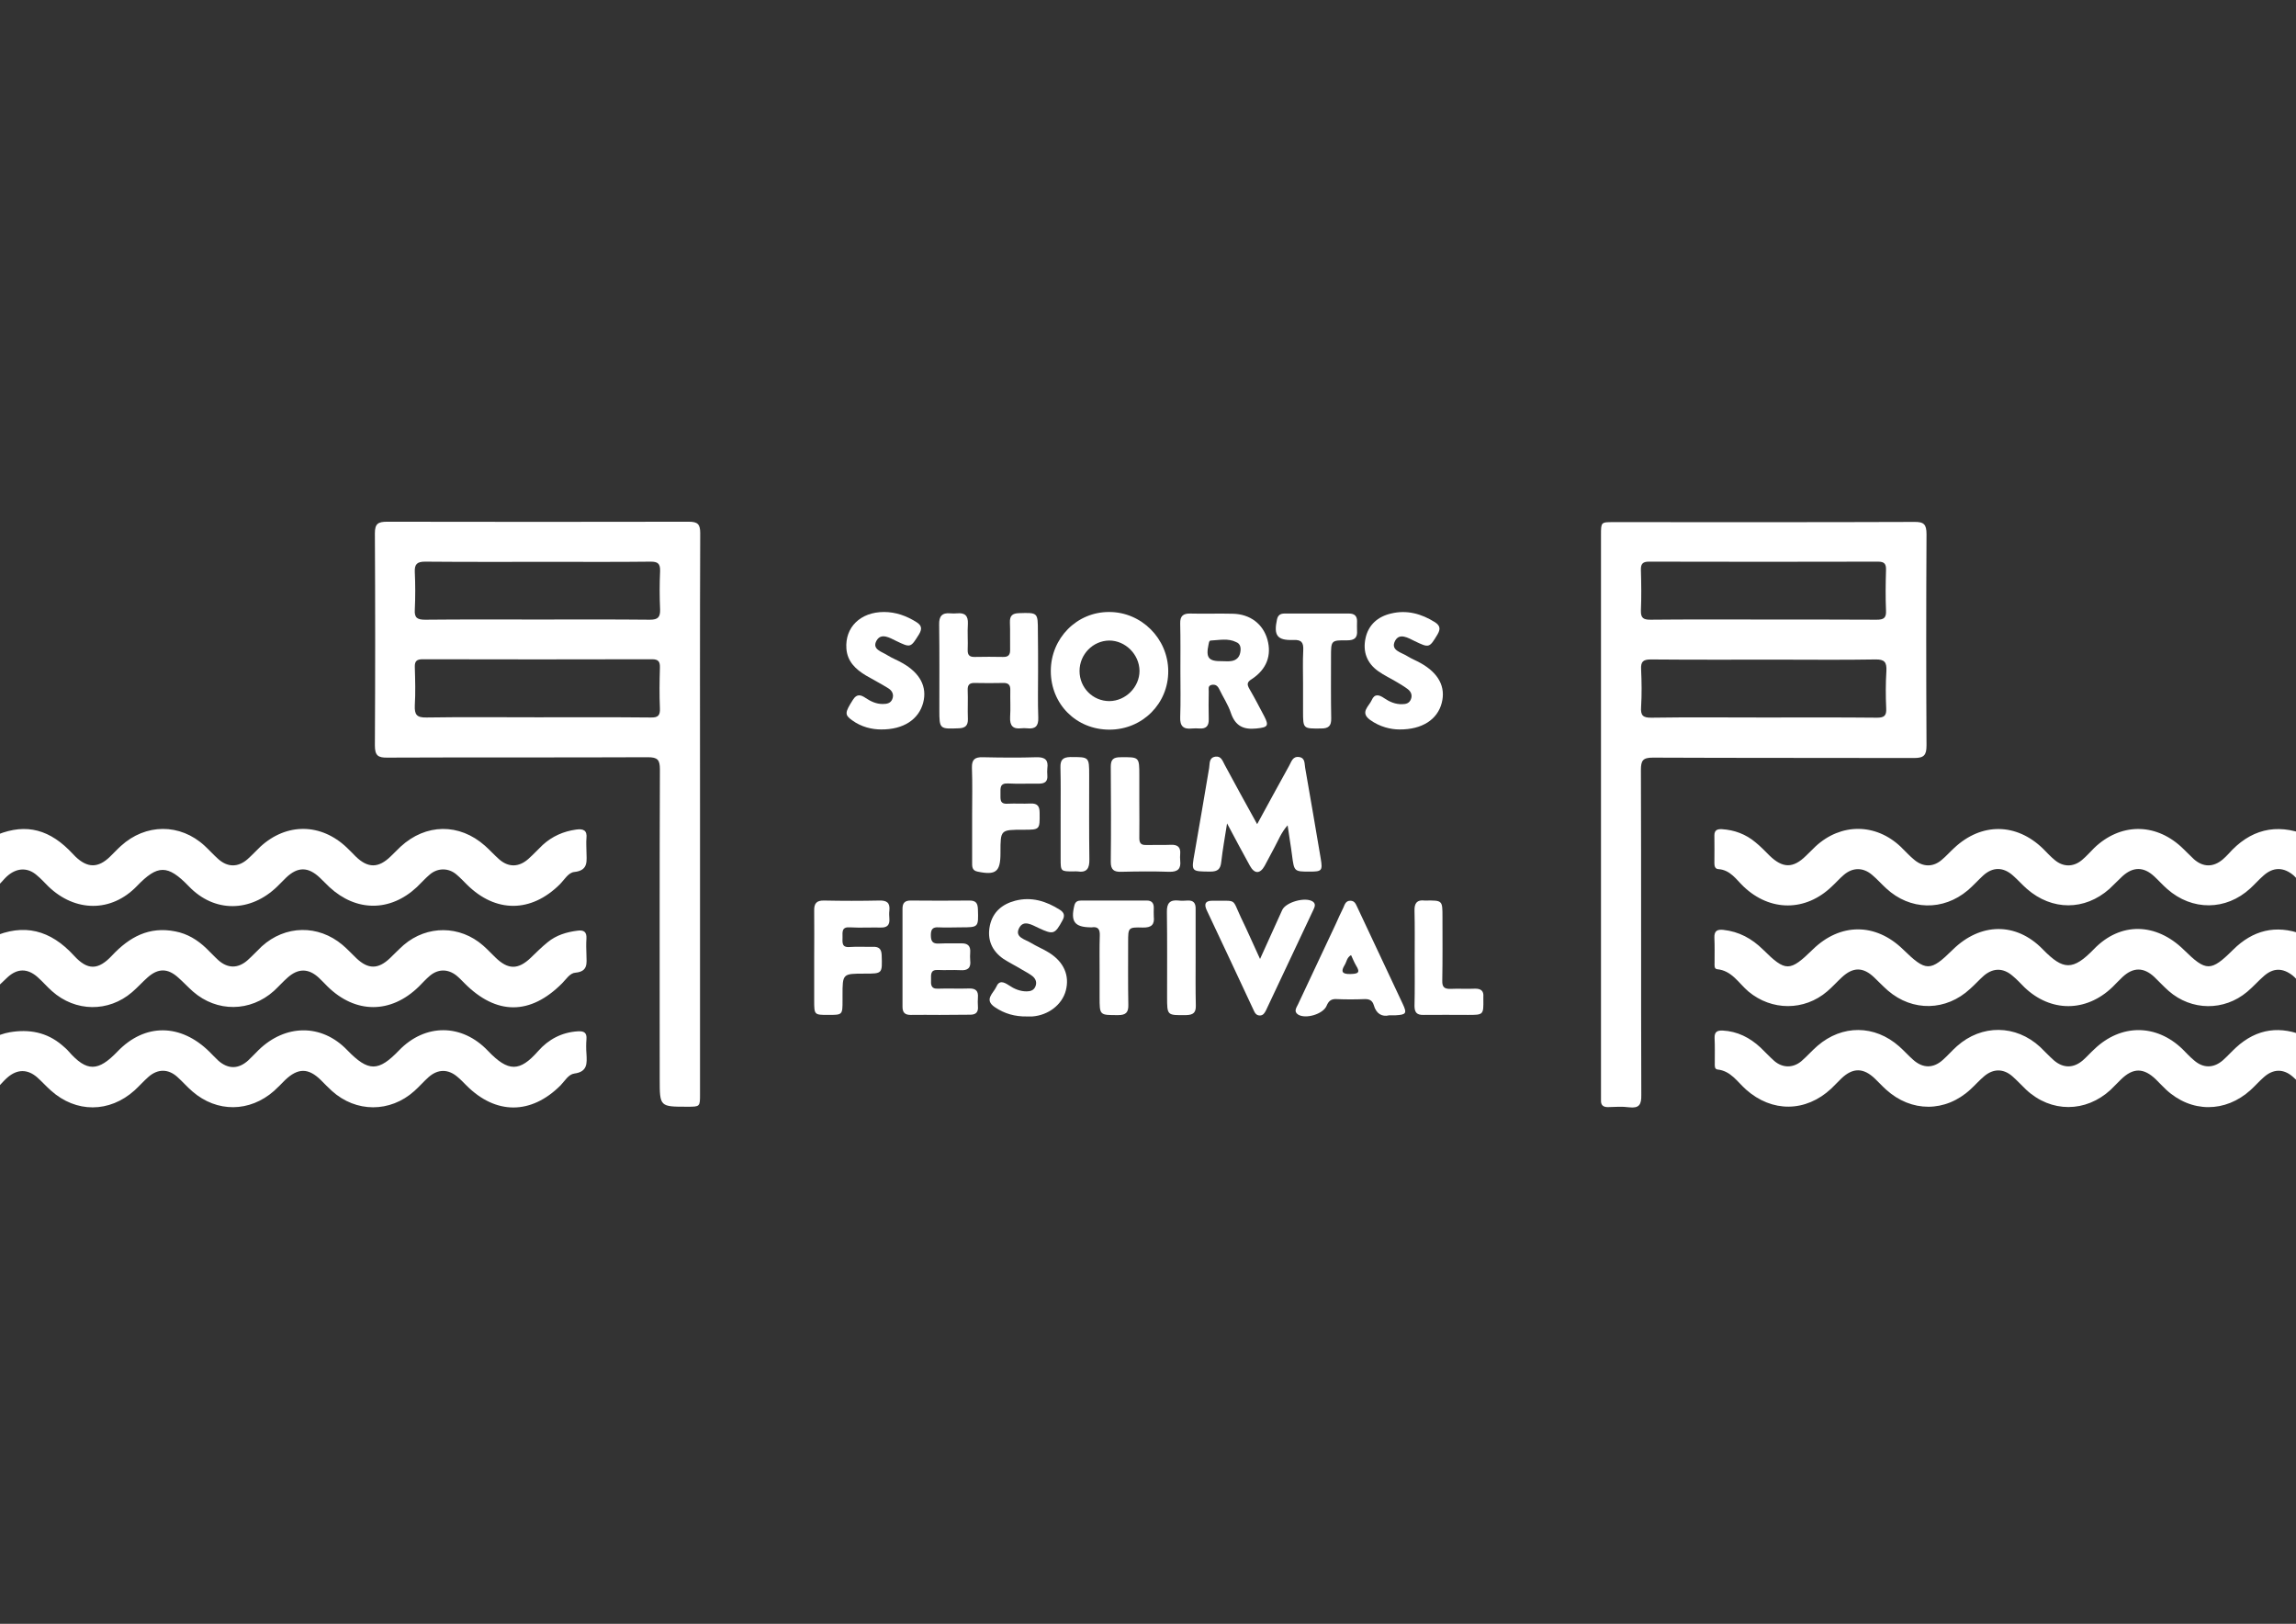 <?xml version="1.0" encoding="utf-8"?>
<!-- Generator: Adobe Illustrator 20.1.0, SVG Export Plug-In . SVG Version: 6.00 Build 0)  -->
<svg version="1.1" id="Layer_1" xmlns="http://www.w3.org/2000/svg" xmlns:xlink="http://www.w3.org/1999/xlink" x="0px" y="0px"
	 viewBox="0 0 1190.6 841.9" style="enable-background:new 0 0 1190.6 841.9;" xml:space="preserve">
<rect x="0" y="0" width="1190.6" height="841.9" fill="#333333" stroke="none"/>
<style type="text/css">
	.st0{fill:#FFFFFF;}
</style>
<path class="st0" d="M-4,485.9c16.4-7.4,30.2-3.7,42.3,9.5c7.1,7.8,12.6,7.7,19.8,0c9-9.6,19.2-15.2,32.8-12.5
	c6.3,1.2,11.5,4.4,16,8.7c2.2,2.1,4.2,4.3,6.4,6.3c4.8,4.2,10,4.3,14.9,0.1c2.6-2.3,5-4.9,7.5-7.3c12.2-11.1,29.3-11.4,41.9-0.8
	c2.5,2.1,4.8,4.6,7.2,6.9c6.1,5.8,11.3,5.8,17.4,0c2.4-2.3,4.7-4.7,7.2-6.9c12.1-10.3,29.1-10.2,41.1,0.3c2.3,2,4.3,4.2,6.5,6.3
	c6.5,6.3,11.7,6.3,18.2,0.1c2.9-2.8,5.7-5.6,8.8-8.1c4.5-3.7,9.9-5.3,15.6-6c3.2-0.4,4.7,0.7,4.5,4.1c-0.2,2.8-0.1,5.7,0,8.5
	c0.1,4.3,0.9,8.6-5.7,9.2c-2.9,0.2-4.8,3.4-6.9,5.5c-16.5,16.6-34.1,16.6-50.6,0c-1.4-1.4-2.8-2.9-4.3-4.1
	c-4.4-3.4-9.4-3.4-13.7,0.2c-2,1.7-3.8,3.7-5.7,5.6c-14.5,14.2-32.9,14.2-47.4-0.1c-1.5-1.5-3-3.1-4.6-4.6c-5.3-4.8-10.6-4.8-16,0
	c-2.5,2.2-4.7,4.7-7.2,7c-12.2,10.9-29.5,11.1-41.9,0.3c-2.6-2.3-5-4.9-7.6-7.2c-5.5-5-10.5-5-16-0.1c-2.7,2.4-5.2,5.2-8,7.6
	c-12.2,10.5-29.4,10.3-41.5-0.5c-2.6-2.3-4.9-5-7.5-7.3c-5.2-4.6-10.5-4.6-15.6,0.1c-2.7,2.5-5.3,5-8,7.6C-4,504.6-4,495.2-4,485.9z
	"/>
<path class="st0" d="M-4,433.9c15.2-7.1,27.8-5,39.7,6.7c1.2,1.2,2.3,2.4,3.5,3.6c6.2,5.9,11.7,5.9,17.8,0c1.9-1.8,3.7-3.8,5.7-5.6
	c12.8-11.7,30.7-11.8,43.4-0.1c2.5,2.3,4.7,4.8,7.2,7c4.8,4.2,10.1,4.2,14.9,0.1c2.4-2.1,4.5-4.4,6.8-6.6
	c13.6-12.5,31.5-12.3,44.9,0.5c1.6,1.5,3.1,3.1,4.6,4.6c6.3,6.1,11.8,6.1,18.2-0.2c1.7-1.6,3.3-3.3,5-4.9
	c13.1-12.1,30.5-12.3,43.8-0.5c2.5,2.2,4.7,4.7,7.2,6.9c4.9,4.4,10.3,4.3,15.2,0c2.6-2.3,5-4.9,7.5-7.3c4.9-4.5,10.8-7.1,17.4-8
	c3.6-0.5,5.8,0.3,5.3,4.6c-0.2,2.1,0,4.3,0,6.5c0,4.8,1.4,10.1-6.3,10.9c-3.1,0.3-5.1,4-7.5,6.4c-14.9,14.8-33.3,14.9-48.2,0.1
	c-1.8-1.8-3.5-3.6-5.4-5.2c-4.1-3.5-9.6-3.5-13.7-0.1c-2.4,2-4.5,4.4-6.8,6.6c-13.8,12.9-31.4,12.9-45.3,0.1c-1.7-1.6-3.3-3.3-5-4.9
	c-6.1-5.8-11.5-5.8-17.5-0.1c-1.6,1.5-3,3.1-4.6,4.6c-13.8,13.4-32.6,13.8-45.9-0.1c-11-11.4-16.2-11.2-26.9-0.1
	c-13.3,13.8-32.1,13.5-45.9,0.2c-2-2-3.9-4.1-6.1-5.9c-4.5-3.9-9.8-3.8-14.5-0.1c-3,2.3-4.8,6-8.6,7.4C-4,451.9-4,442.9-4,433.9z"/>
<path class="st0" d="M-4,537.9c3-0.9,5.9-2.2,9-2.7c10-1.7,19.2-0.1,27.2,6.7c1.1,1,2.3,1.9,3.3,3.1c9.6,11,15.5,10.5,25.4,0.2
	c14.3-14.9,32.9-14.5,47.7,0.1c1.5,1.5,3,3.1,4.6,4.6c5.1,4.5,10.5,4.5,15.6-0.2c1.8-1.7,3.5-3.5,5.3-5.3
	c13.8-13.4,32.6-13.8,45.9,0c11.1,11.5,16.3,11.2,26.9,0.2c13.5-14,32.6-14,46.1,0.2c10.6,11.1,16.5,11,26.1,0.1
	c5.3-6,12.2-9.7,20.5-10.2c3.1-0.2,4.8,0.6,4.5,4.1c-0.2,2.5-0.2,5,0,7.5c0.3,5,0.6,9.4-6.3,10.3c-3,0.4-4.9,3.8-7.1,6.1
	c-15.3,15.3-33.6,15.3-48.8,0.1c-1.5-1.5-3-3.1-4.7-4.5c-4.8-4.1-10.1-4.1-14.9,0.1c-2.6,2.3-4.9,5-7.5,7.3
	c-12.5,11.2-30.2,11.2-42.7-0.1c-2-1.8-3.8-3.7-5.7-5.6c-6.5-6.4-11.9-6.4-18.6,0c-1.9,1.9-3.7,3.8-5.7,5.6
	c-12.6,11.1-29.6,11.3-42.3,0.3c-2.8-2.4-5.2-5.2-7.9-7.6c-4.7-4.2-10.1-4.2-14.9,0c-2.5,2.2-4.7,4.7-7.2,7
	c-13,11.7-30.4,11.8-43.4,0.1c-2.5-2.2-4.7-4.7-7.2-6.9c-5-4.3-10.3-4.2-15.3,0.1c-2.8,2.4-4.8,5.5-8,7.4C-4,556.6-4,547.2-4,537.9z
	"/>
<path class="st0" d="M1196,511.9c-3.2-1.1-4.6-4.1-7.1-6.1c-5.1-4-10-4.1-14.9,0.2c-3,2.6-5.7,5.7-8.7,8.2
	c-12,10.1-28.9,9.9-40.7-0.4c-2.6-2.3-5-4.9-7.5-7.3c-5.5-5.1-10.9-5.1-16.4,0c-1.8,1.7-3.5,3.5-5.3,5.3
	c-13.7,13.1-32,13.1-45.6,0.1c-2-2-3.9-4.1-6.1-5.9c-4.8-4.2-10-4.3-14.9-0.2c-2.5,2.2-4.7,4.7-7.2,6.9
	c-12.4,11.5-29.8,11.9-42.6,0.9c-2.5-2.2-4.8-4.6-7.2-6.9c-5.7-5.4-10.9-5.4-16.7,0c-2.6,2.4-4.9,5-7.6,7.3
	c-11.9,10.2-28.8,10.1-40.8,0.1c-5.1-4.3-8.6-10.9-16.3-11.6c-1.6-0.2-1.3-2.1-1.3-3.4c0-4.3,0.1-8.7-0.1-13c-0.1-3.5,1.5-4.3,4.6-4
	c8.2,0.9,14.8,4.5,20.6,10.2c11.8,11.7,13.9,11.6,25.9-0.1c14.2-13.8,32.5-13.8,46.7,0c12,11.7,14.1,11.7,25.9,0.1
	c14.2-13.9,32.7-14.4,46.6-0.1c10.6,10.9,15.6,11.1,26.5-0.1c13.8-14.3,32.3-13.7,46.6,0.3c11.6,11.4,14,11.5,25.6,0
	c10.2-10.1,22-13.1,35.7-8.1c0.8,0.3,1.6,0.3,2.4,0.4C1196,493.9,1196,502.9,1196,511.9z"/>
<path class="st0" d="M1196,459.9c-2.8-1.3-4.4-4-6.6-6c-5.2-4.4-10.6-4.5-15.7,0.1c-2.4,2.1-4.5,4.5-6.8,6.6
	c-12.6,11.6-30.2,11.7-43.1,0.3c-2.4-2.1-4.5-4.5-6.8-6.6c-5.4-5-10.9-5-16.4,0c-2.3,2.1-4.5,4.5-6.8,6.6
	c-12.8,11.3-29.7,11.3-42.7,0c-2.5-2.2-4.7-4.7-7.2-6.9c-5.1-4.6-10.6-4.6-15.6,0c-2.7,2.5-5.1,5.2-7.9,7.6
	c-12.8,10.8-30,10.4-42.3-1c-2.5-2.3-4.7-4.8-7.2-6.9c-4.7-4.1-10.2-4.1-14.9,0c-2.1,1.8-4,4-6.1,5.9c-13.6,13.1-32,13.1-45.7,0.1
	c-3.9-3.7-6.9-8.7-13.2-9.1c-1.6-0.1-2-1.5-2-3c0-4.8,0.1-9.7,0-14.5c0-2.8,1.6-3.3,3.9-3.2c6.5,0.4,12.4,2.6,17.4,6.8
	c2.6,2.1,4.9,4.5,7.3,6.9c6.8,6.6,12.2,6.7,18.9,0.1c1.7-1.6,3.3-3.3,5-4.9c13.1-12.1,31.1-12.1,44.1,0.2c2.4,2.3,4.6,4.8,7.2,6.9
	c4.5,3.7,9.7,3.7,14.1-0.1c2.3-1.9,4.3-4.2,6.5-6.2c14.1-13.2,32.2-13,46,0.4c2,2,3.9,4.1,6.1,5.9c4.4,3.7,9.7,3.7,14.1,0
	c2.3-1.9,4.3-4.2,6.4-6.3c13.4-12.8,31.2-13.1,44.9-0.7c2.3,2.1,4.5,4.5,6.8,6.6c4.8,4.2,10,4.2,14.9,0.1c1-0.9,2-1.8,2.9-2.8
	c11.2-12.7,24.7-16.2,40.5-9.9C1196,441.9,1196,450.9,1196,459.9z"/>
<path class="st0" d="M1196,564.9c-2.3-2.2-4.5-4.4-6.9-6.5c-4.9-4.4-10.3-4.3-15.2,0.1c-2.4,2.1-4.5,4.5-6.8,6.6
	c-13.1,11.9-30.8,11.9-43.8-0.1c-1.8-1.7-3.5-3.5-5.3-5.3c-6.4-6.2-11.9-6.2-18.2,0c-1.8,1.7-3.5,3.6-5.3,5.3
	c-12.9,11.9-30.9,12-43.8,0c-2.4-2.3-4.7-4.8-7.2-7c-4.6-4-9.8-4-14.5-0.1c-2.5,2.1-4.8,4.7-7.2,6.9c-13,12-30.7,12-43.8,0.1
	c-2-1.8-3.8-3.8-5.7-5.6c-6-5.8-11.5-5.8-17.4-0.2c-1.8,1.7-3.5,3.6-5.3,5.3c-13.2,12.3-30.7,12.5-44.2,0.5
	c-4.5-4-7.9-9.7-14.8-10.4c-1.6-0.2-1.4-2-1.4-3.3c0-4.3,0.1-8.7-0.1-13c-0.1-3.2,1.3-4,4.2-3.9c7.7,0.4,14.1,3.7,19.6,8.8
	c2.4,2.3,4.7,4.8,7.2,7c4.3,3.7,9.8,3.7,14.1,0c2.9-2.5,5.4-5.4,8.3-7.9c12.8-11,29.6-10.9,42.3,0.3c2.5,2.2,4.7,4.7,7.2,6.9
	c5.1,4.6,10.6,4.6,15.6,0c2.5-2.2,4.7-4.8,7.2-7c12.8-11.4,30.5-11.2,43.1,0.4c2.4,2.3,4.7,4.8,7.2,7c4.8,4.1,10.1,4.1,14.9,0
	c2.1-1.8,4-4,6.1-5.9c13.7-13.1,32-13.1,45.6,0c2,2,3.9,4.1,6.1,5.9c4.7,4.1,10.1,4.1,14.9-0.1c2.4-2.1,4.5-4.5,6.8-6.6
	c10.9-10,23.2-11.5,36.6-5.5C1196,546.9,1196,555.9,1196,564.9z"/>
<path class="st0" d="M651.9,427.3c5.9-10.8,11.2-20.6,16.6-30.3c1.2-2.1,1.8-5,5.2-4.5c3.2,0.5,2.7,3.5,3.1,5.6
	c2.8,15.7,5.4,31.5,8.1,47.2c1,6.1,0.5,6.6-5.6,6.6c-8.2,0-8.2,0-9.3-8.4c-0.6-4.9-1.5-9.8-2.3-15.6c-3.4,3.8-4.9,8-7,11.8
	c-1.7,3-3.2,6.2-4.9,9.2c-2.4,4.3-5.3,4.3-7.7-0.1c-3.8-6.8-7.4-13.7-11.8-21.9c-1.2,7.6-2.3,13.7-3,19.9c-0.4,3.8-1.8,5.1-5.7,5.1
	c-10-0.1-9.9,0.1-8.1-9.9c2.6-14.6,5-29.2,7.5-43.8c0.4-2.3-0.2-5.4,3.3-5.9c3-0.4,3.7,2.3,4.8,4.3
	C640.5,406.6,645.9,416.5,651.9,427.3z"/>
<path class="st0" d="M538.3,348c0,8-0.2,16,0.1,24c0.2,4.5-1.6,6.1-5.8,5.6c-1-0.1-2-0.1-3,0c-4.3,0.5-6-1.3-5.8-5.7
	c0.3-4.6,0-9.3,0.1-14c0.1-2.8-1-3.9-3.8-3.8c-4.8,0.1-9.7,0.1-14.5,0c-2.8-0.1-3.9,0.9-3.8,3.7c0.2,5-0.1,10,0.1,15
	c0.1,3.4-1.4,4.7-4.7,4.8c-9.9,0.4-10.1,0.4-10.1-9.4c0-14.8,0.1-29.6-0.1-44.4c-0.1-4.3,1.5-6.2,5.8-5.8c1.2,0.1,2.3,0.1,3.5,0
	c4-0.4,5.8,1.2,5.6,5.4c-0.3,4.5,0.1,9-0.1,13.5c-0.1,2.9,1.1,3.8,3.8,3.7c4.8-0.1,9.7-0.1,14.5,0c2.8,0.1,3.8-1.1,3.7-3.9
	c-0.1-4.7,0.1-9.3-0.1-14c-0.1-3.4,1.2-4.7,4.7-4.8c9.8-0.3,9.8-0.4,9.8,9.6C538.3,334.4,538.3,341.2,538.3,348z"/>
<path class="st0" d="M487.2,526.2c-5,0-10-0.1-15,0c-2.9,0-4.2-1.2-4.2-4.2c0-17,0-33.9,0-50.9c0-2.9,1.2-4.2,4.2-4.2
	c10.2,0.1,20.3,0.1,30.5,0c3.3,0,4.3,1.3,4.4,4.5c0.3,9.4,0.4,9.4-8.9,9.4c-3.8,0-7.7,0.2-11.5,0c-3.1-0.2-4,1.1-4,4
	c0,3.1,0.8,4.6,4.2,4.4c3.8-0.2,7.7,0,11.5-0.1c3.4-0.1,5,1.3,4.7,4.8c-0.1,1.3-0.1,2.7,0,4c0.5,4-1.3,5.4-5.2,5.1
	c-3.8-0.2-7.7,0.1-11.5-0.1c-4-0.2-3.6,2.4-3.6,4.9c-0.1,2.6-0.2,5,3.7,4.8c5.3-0.2,10.7,0.1,16-0.1c3.5-0.1,4.9,1.3,4.6,4.7
	c-0.1,1.5-0.1,3,0,4.5c0.3,3.2-1.1,4.5-4.4,4.4C497.6,526.1,492.4,526.2,487.2,526.2z"/>
<path class="st0" d="M532.4,527c-6,0.1-11.5-1.4-16.5-4.8c-5.8-3.9-0.8-7.2,0.7-10.5c1.5-3.6,3.9-2.6,6.5-0.9
	c2.8,1.9,5.8,3.2,9.3,3.2c2,0,3.7-0.6,4.5-2.5c0.9-2.1,0.2-4-1.5-5.4c-1.7-1.3-3.6-2.3-5.5-3.4c-3.1-1.9-6.4-3.5-9.5-5.5
	c-6.1-4.2-8.6-10.1-7.1-17.3c1.5-7,6.3-11.1,13.1-12.9c8.5-2.2,16.1,0.2,23.2,4.7c2.2,1.4,2.7,3,1.4,5.4c-4,7.4-4.8,7.6-12.5,4
	c-3.3-1.5-7.8-4.5-10.1,0.2c-2.3,4.7,3.2,5.7,6.1,7.5c3.1,1.9,6.6,3.3,9.6,5.2c7.6,4.8,10.6,11.8,8.6,19.5
	c-1.9,7.4-9.1,12.9-17.4,13.5C534.4,527,533.4,527,532.4,527z"/>
<path class="st0" d="M725.7,378.2c-4.5,0-10.2-1.3-15.3-5c-5.3-3.9-0.5-7,0.9-10.2c1.5-3.5,3.9-2.8,6.5-1c2.8,1.9,5.8,3.2,9.3,3.1
	c2,0,3.7-0.5,4.5-2.5c0.9-2.1,0.1-4-1.6-5.3c-1.7-1.3-3.6-2.4-5.4-3.5c-3.3-2-6.8-3.6-9.9-5.8c-5.9-4.2-8.1-10.1-6.6-17.1
	c1.5-7,6.4-11.2,13.2-12.8c8.2-2,15.8,0.1,22.8,4.5c2.6,1.7,3,3.4,1.4,6.2c-4.3,7.2-4.4,7.2-11.9,3.6c-3.3-1.6-7.9-4.5-10.2-0.1
	c-2.5,4.9,3.2,5.9,6.2,7.8c2.2,1.4,4.8,2.4,7.1,3.7c9.3,5.2,13.1,12.4,10.9,20.7C745.4,373,737.5,378.3,725.7,378.2z"/>
<path class="st0" d="M456.9,378.2c-4.6,0-10.2-1.2-15.1-4.8c-3.9-2.8-3.7-4,0.5-10.6c2-3.2,4.1-2.6,6.6-0.9c2.7,1.8,5.5,3.1,8.8,3.1
	c2.1,0,4.1-0.3,5-2.5c1-2.4-0.1-4.4-2-5.6c-3.8-2.4-7.8-4.4-11.7-6.7c-5.3-3.2-9.6-7.2-10.1-13.9c-0.8-11,7.2-19,19.5-19
	c6.1,0,11.7,2,16.9,5.3c2.7,1.7,2.9,3.5,1.3,6.2c-4.4,7.1-4.4,7.1-11.9,3.5c-3.3-1.6-7.8-4.4-10.2-0.1c-2.5,4.6,3,5.7,5.8,7.6
	c2.4,1.5,5.1,2.5,7.5,3.9c9.3,5.2,13.1,12.4,10.9,20.7C476.4,373,468.5,378.3,456.9,378.2z"/>
<path class="st0" d="M422.2,496.7c0-8.2,0.1-16.3,0-24.5c-0.1-3.8,1.2-5.4,5.2-5.3c9.5,0.2,19,0.2,28.5,0c3.8-0.1,5.7,1,5.3,5.1
	c-0.2,1.5-0.1,3,0,4.5c0.2,3.2-1.3,4.5-4.5,4.4c-5.3-0.1-10.7,0.2-16-0.1c-4.3-0.3-3.8,2.4-3.8,5.1c0,2.6-0.6,5.5,3.8,5.1
	c4-0.3,8,0,12-0.1c3.2-0.1,4.4,1.2,4.5,4.4c0.3,9.5,0.5,9.5-8.9,9.5c-11.4,0-11.4,0-11.4,11.4c0,0.8,0,1.7,0,2.5
	c0,7.5,0,7.5-7.4,7.5c-7.3,0-7.3,0-7.3-7.6C422.2,511.3,422.2,504,422.2,496.7z"/>
<path class="st0" d="M653.4,497.2c4.1-9.1,7.8-17.2,11.5-25.4c1.9-4.1,12-6.9,15.8-4.4c1.6,1.1,1.2,2.5,0.5,4
	c-8.2,17.5-16.5,34.9-24.7,52.4c-0.7,1.4-1.5,2.7-3.2,2.7c-1.8,0-2.6-1.3-3.2-2.7c-8.1-17.3-16.2-34.7-24.4-52
	c-1.4-3.1-0.7-4.8,2.9-4.8c0.3,0,0.7,0,1,0c12,0.2,9.1-1.5,13.9,8.7C646.8,482.5,649.8,489.4,653.4,497.2z"/>
<path class="st0" d="M504.1,422.5c0-8.2,0.2-16.3-0.1-24.5c-0.1-4.2,1.5-5.5,5.6-5.4c9.3,0.2,18.6,0.3,28,0c4.5-0.1,6.1,1.6,5.5,5.8
	c-0.1,1.1-0.1,2.3,0,3.5c0.3,3.3-1.3,4.4-4.4,4.4c-5.3-0.1-10.7,0.2-16-0.1c-4.3-0.2-3.9,2.4-3.9,5.2c0.1,2.6-0.7,5.6,3.7,5.3
	c4-0.2,8,0.1,12-0.1c3.5-0.1,4.6,1.4,4.6,4.8c0.1,8.8,0.2,8.8-8.5,8.8c-11.8,0-11.8,0-11.8,11.7c0,0.2,0,0.3,0,0.5
	c0,9.6-2.4,11.5-11.9,9.5c-3-0.6-2.8-2.8-2.8-5C504.1,438.8,504.1,430.6,504.1,422.5z"/>
<path class="st0" d="M570.2,503c0-6-0.1-12,0.1-18c0.1-3.2-0.9-4.7-4.2-4.2c-0.2,0-0.3,0-0.5,0c-8.4-0.1-10.5-3-8.5-11.3
	c0.5-2.1,1.8-2.6,3.6-2.6c11.3,0,22.6,0,34,0c2.5,0,3.6,1.3,3.6,3.7c0,1.5-0.1,3,0,4.5c0.5,4.3-1.2,5.9-5.7,5.8
	c-7.6-0.2-7.6,0-7.6,7.6c0,10.8-0.1,21.6,0.1,32.5c0.1,3.9-1.3,5.3-5.2,5.3c-9.7,0-9.7,0.2-9.7-9.3
	C570.2,512.3,570.2,507.7,570.2,503z"/>
<path class="st0" d="M675.7,354.2c0-5.7-0.2-11.3,0.1-17c0.2-4-0.8-5.6-5.2-5.4c-8.4,0.3-10.2-2.4-8.4-10.7c0.5-2.2,1.8-3,3.9-3
	c11.1,0,22.3,0,33.4,0c2.9,0,4.3,1.3,4.2,4.2c0,1.5-0.1,3,0,4.5c0.3,3.9-1.3,5.2-5.2,5.2c-8.3-0.1-8.3,0.1-8.3,8.5
	c0,10.6-0.1,21.3,0.1,31.9c0.1,3.9-1.3,5.3-5.2,5.3c-9.4,0.1-9.4,0.2-9.4-9C675.7,363.8,675.7,359,675.7,354.2z"/>
<path class="st0" d="M590.8,416.1c0,6.2,0.1,12.3,0,18.5c0,2.5,0.9,3.6,3.5,3.5c4.3-0.1,8.6,0.1,13-0.1c3.4-0.1,5,1.3,4.7,4.7
	c-0.1,1.2-0.1,2.3,0,3.5c0.5,4.3-1.3,5.9-5.7,5.8c-8.3-0.3-16.6-0.2-24.9,0c-3.7,0.1-5.4-1-5.4-5.1c0.2-16.5,0.1-32.9,0-49.4
	c0-3.7,1.3-4.9,5-4.9c9.8-0.1,9.8-0.2,9.8,9.5C590.8,406.8,590.8,411.4,590.8,416.1z"/>
<path class="st0" d="M733.6,496.6c0-8.2,0.1-16.3-0.1-24.5c-0.1-3.8,1.3-5.7,5.2-5.2c0.2,0,0.3,0,0.5,0c8.8-0.1,8.8-0.1,8.8,8.5
	c0,11,0.1,22-0.1,33c-0.1,3.3,1,4.4,4.3,4.3c4.2-0.2,8.3,0.1,12.5-0.1c3.1-0.1,4.8,1,4.5,4.3c0,0.3,0,0.7,0,1c0.1,8.3,0.1,8.3-8,8.3
	c-7.7,0-15.3-0.1-23,0c-3.5,0.1-4.7-1.3-4.7-4.7C733.7,513.2,733.6,504.9,733.6,496.6z"/>
<path class="st0" d="M550,421.9c0-8,0.1-16-0.1-24c-0.1-3.8,1.1-5.3,5.1-5.4c9.8,0,9.8-0.2,9.8,9.6c0,14.5-0.1,28.9,0.1,43.4
	c0.1,4.6-1.2,7.1-6.2,6.3c-0.7-0.1-1.3,0-2,0c-6.7,0-6.7,0-6.7-6.6C550,437.5,550,429.7,550,421.9z"/>
<path class="st0" d="M620,496.4c0,8.3-0.1,16.6,0.1,24.9c0.1,3.7-1.3,4.9-5,5c-9.9,0.1-9.9,0.3-9.9-9.5c0-14.6,0.1-29.3-0.1-43.9
	c-0.1-4.6,1.5-6.5,6.1-6c1.5,0.2,3,0.1,4.5,0c3.3-0.2,4.4,1.4,4.3,4.5C620,479.7,620,488.1,620,496.4z"/>
<path class="st0" d="M999,277c0-5.1-1.3-6.5-6.4-6.4c-52,0.2-104,0.1-156,0.1c-6.4,0-6.4,0-6.4,6.7c0,48.2,0,96.3,0,144.5
	c0,48.2,0,96.3,0,144.5c0,1.3,0,2.7,0,4c-0.1,2.5,1,3.6,3.6,3.6c3.7-0.1,7.4-0.4,11,0.1c5.2,0.6,6.4-1.4,6.3-6.4
	c-0.2-56.2,0-112.3-0.2-168.5c0-4.9,1-6.4,6.2-6.4c45.2,0.2,90.3,0.1,135.5,0.2c5.1,0,6.4-1.5,6.4-6.5
	C998.8,350,998.8,313.5,999,277z M850.9,316.6c0.3-7,0.2-14,0-21c-0.1-3.1,0.8-4.4,4.1-4.4c39.6,0.1,79.2,0.1,118.9,0
	c3.4,0,4.2,1.3,4.1,4.4c-0.2,7-0.3,14,0,21c0.2,3.9-1.3,4.7-4.9,4.7c-19.6-0.1-39.3-0.1-58.9-0.1c-19.5,0-39-0.1-58.4,0.1
	C852.3,321.3,850.8,320.5,850.9,316.6z M978.1,367.3c0.2,3.7-1,4.8-4.7,4.8c-19.7-0.2-39.3-0.1-59-0.1c-19.3,0-38.7-0.2-58,0.1
	c-4.6,0.1-5.7-1.3-5.4-5.6c0.4-6.5,0.3-13,0-19.5c-0.2-3.9,1-5.1,5-5.1c22.2,0.2,44.3,0.1,66.5,0.1c16.7,0,33.3,0.2,50-0.1
	c4.8-0.1,5.9,1.5,5.7,5.9C977.8,354.3,977.8,360.8,978.1,367.3z"/>
<path class="st0" d="M363.1,276.4c0-4.6-1.3-5.9-5.9-5.9c-52.2,0.1-104.3,0.1-156.5,0c-4.7,0-6.3,1.1-6.3,6c0.2,36.7,0.2,73.3,0,110
	c0,5.2,1.6,6.4,6.5,6.3c45-0.2,90,0,135-0.2c5.1,0,6.3,1.3,6.3,6.3c-0.2,53.5-0.1,107-0.1,160.5c0,14.4,0,14.4,14.3,14.4
	c6.6,0,6.6,0,6.6-6.5c0-48.3,0-96.6,0-145C363,373.8,362.9,325.1,363.1,276.4z M337.4,372c-19.6-0.2-39.3-0.1-58.9-0.1
	c-19.1,0-38.3-0.2-57.4,0.1c-5,0.1-6.2-1.5-6-6.2c0.4-6.6,0.2-13.3,0-20c-0.1-3.1,1.1-4,4.1-4c39.6,0.1,79.2,0.1,118.9,0
	c3.4,0,4.2,1.3,4.1,4.4c-0.2,7-0.3,14,0,21C342.4,371.1,341.1,372.1,337.4,372z M337,321.3c-19.3-0.2-38.6-0.1-58-0.1
	c-19.5,0-39-0.1-58.5,0.1c-4,0-5.7-0.9-5.4-5.2c0.3-6.5,0.3-13,0-19.5c-0.2-4.1,1.2-5.4,5.3-5.4c22,0.2,44,0.1,66,0.1
	c17,0,34,0.1,51-0.1c3.6,0,5,0.9,4.9,4.8c-0.3,6.6-0.3,13.3,0,20C342.4,320,341.2,321.3,337,321.3z"/>
<path class="st0" d="M575.2,317.3c-16.8-0.1-30.3,13.6-30.3,30.6c0,17.2,13.2,30.4,30.4,30.4c17.1,0,30.6-13.5,30.5-30.4
	C605.7,331.1,591.9,317.3,575.2,317.3z M575.3,363.5c-8.6,0-15.5-6.9-15.5-15.6c0-8.6,6.9-15.7,15.4-15.8c8.4,0,15.6,7.2,15.7,15.7
	C590.9,356.2,583.8,363.4,575.3,363.5z"/>
<path class="st0" d="M647.9,357.2c-1.3-2.3-1.4-3.5,1.2-5.1c7.8-5.1,10.4-12.4,8.1-20.6c-2.3-8-8.9-13.1-17.9-13.3
	c-7.3-0.2-14.7,0.1-22-0.1c-3.8-0.1-5.4,1.3-5.3,5.2c0.2,8.2,0.1,16.3,0.1,24.5c0,8,0.2,16-0.1,24c-0.2,4.7,1.7,6.4,6.1,5.9
	c1.3-0.1,2.7-0.1,4,0c3.4,0.2,4.8-1.4,4.7-4.8c-0.1-4.8-0.1-9.7,0-14.5c0-1.2-0.5-2.8,1.4-3.3c1.9-0.4,3.1,0.3,4,2.1
	c2,4.2,4.7,8.2,6.1,12.5c2.3,6.7,6.5,8.7,13.2,8c5.9-0.6,6.7-1.3,4-6.5C653,366.5,650.6,361.8,647.9,357.2z M643.1,338.5
	c-0.5,2.4-2.1,3.8-4.4,4.2c-1.6,0.3-3.3,0.1-5,0.1c-7,0.1-8.5-1.7-7-8.7c0.2-0.8,0.2-1.9,1.1-2c4.4-0.2,9-1.3,13.2,0.8
	C643.4,333.8,643.6,336.2,643.1,338.5z"/>
<path class="st0" d="M727.4,520.5c-1.8-3.9-3.7-7.8-5.5-11.7c-6-12.8-12-25.6-18-38.3c-0.8-1.6-1.3-3.5-3.7-3.5
	c-2.4,0-2.9,2-3.6,3.6c-1.4,2.8-2.7,5.7-4,8.6c-6.5,13.8-13,27.7-19.5,41.5c-0.8,1.7-2.4,3.7,0,5.3c3.9,2.5,13-0.2,14.8-4.5
	c1-2.4,2.3-3.7,5.2-3.5c4.8,0.2,9.6,0.2,14.5,0c2.6-0.1,4.1,0.8,4.8,3.2c1.3,4.5,4.3,6.1,8,5.2c1.5,0,2.4,0,3.2,0
	C729.2,526.1,729.7,525.4,727.4,520.5z M700.2,505c-4.3,0.1-5-1.3-2.9-4.7c1-1.6,1.1-3.9,3.3-5.1c0.9,1.9,1.6,3.7,2.6,5.4
	C705.6,504.4,704.1,504.9,700.2,505z"/>
</svg>
